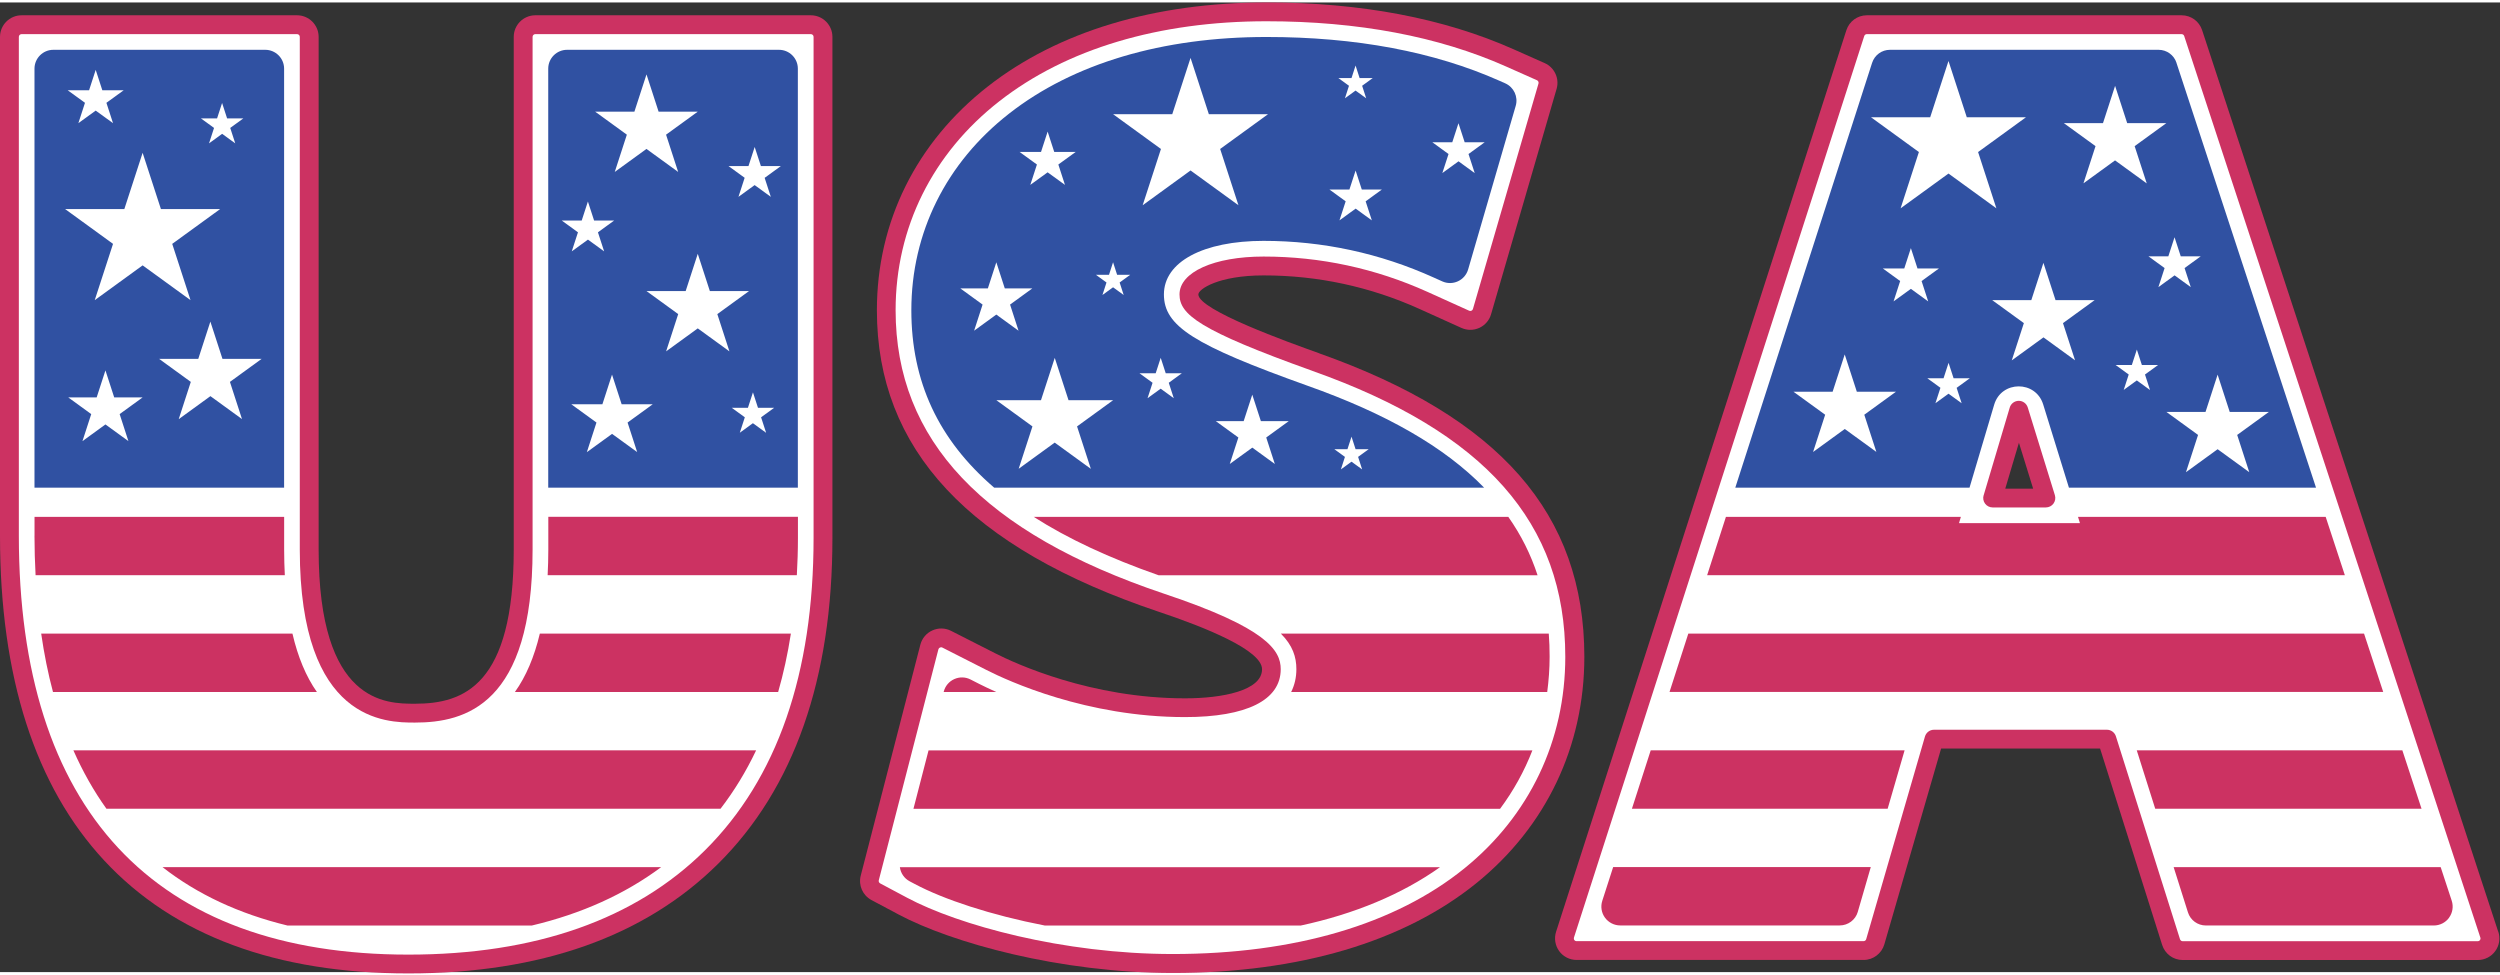 <?xml version="1.0" encoding="UTF-8"?>
<!DOCTYPE svg PUBLIC '-//W3C//DTD SVG 1.0//EN'
          'http://www.w3.org/TR/2001/REC-SVG-20010904/DTD/svg10.dtd'>
<svg data-name="Layer 2" height="23" preserveAspectRatio="xMidYMid meet" version="1.0" viewBox="0.0 -0.0 59.3 23.0" width="59" xmlns="http://www.w3.org/2000/svg" xmlns:xlink="http://www.w3.org/1999/xlink" zoomAndPan="magnify"
><rect x="0.0" y="-0.0" width="59.3" height="23.0" fill="#333333" stroke="none"/><g data-name="Layer 1"
  ><g
    ><g
      ><g id="change1_1"
        ><path d="m59.258,22.042L52.234.656h0c-.069-.211-.265-.352-.486-.352h-7.465c-.223,0-.419.143-.487.355l-6.886,21.385c-.05.155-.022.326.074.458.096.132.251.21.414.21h6.807c.226,0,.428-.152.491-.369l1.347-4.646h3.771l1.472,4.658c.068.214.264.358.488.358h7c.164,0,.319-.079.414-.212.096-.132.123-.304.072-.46Zm-11.693-10.51l.324-1.089.337,1.089h-.661Z" fill="#cc3262"
        /></g
        ><g id="change2_1"
        ><path d="m58.834,22.181L51.809.796c-.009-.027-.034-.045-.062-.045h-7.465c-.028,0-.053.018-.062.045l-6.886,21.385c-.006.02-.003.042.009.058.012.017.032.027.053.027h6.807c.029,0,.055-.019.063-.047l1.394-4.807c.028-.095.115-.161.214-.161h4.102c.097,0,.184.063.213.156l1.521,4.814c.009.027.034.046.062.046h7c.021,0,.041-.01.053-.027.012-.017.016-.039.009-.059Zm-11.782-10.49l.619-2.082c.028-.094.114-.159.213-.16h.001c.098,0,.184.064.213.157l.644,2.082c.021.068.008.141-.034.199-.042.057-.109.091-.18.091h-1.263c-.07,0-.137-.033-.179-.09-.042-.056-.055-.13-.035-.197Zm-6.113.51h5.573l-.044.149h2.868l-.046-.149h5.875l.455,1.385h-15.127l.446-1.385Zm3.128,9.37c-.055.19-.231.322-.429.322h-5.207c-.142,0-.277-.069-.361-.184-.084-.115-.108-.264-.064-.4l.258-.8h6.111l-.308,1.061Zm.709-2.446h-6.067l.446-1.385h6.022l-.402,1.385Zm-5.175-2.77l.446-1.385h16.028l.455,1.385h-16.928Zm11.084,1.385h6.299l.455,1.385h-6.317l-.438-1.385Zm7.408,3.969c-.084.116-.219.185-.362.185h-5.407c-.196,0-.367-.125-.426-.312h0s-.339-1.072-.339-1.072h6.334l.262.797c.045.136.021.286-.063.401Z" fill="#fff"
        /></g
        ><g id="change3_2"
        ><path d="m51.626,1.43c-.06-.183-.231-.307-.424-.307h-6.371c-.195,0-.365.124-.425.31l-3.245,10.076h5.556l.585-1.969c.171-.575.984-.58,1.162-.006l.611,1.975h5.861l-3.311-10.079Zm-5.842,1.293l.434-1.335.434,1.335h1.404l-1.136.825.434,1.335-1.136-.825-1.136.825.434-1.335-1.136-.825h1.404Zm-1.274,7.94l-.752-.546-.752.546.287-.884-.752-.546h.929l.287-.884.287.884h.929l-.752.546.287.884Zm.405-3.572l.157-.483-.411-.298h.508l.157-.483.157.483h.508l-.411.298.157.483-.411-.298-.411.298Zm1.496,2.049l.119.366-.311-.226-.311.226.119-.366-.311-.226h.385l.119-.366.119.366h.385l-.311.226Zm2.812-.65l-.752-.546-.752.546.287-.884-.752-.546h.929l.287-.884.287.884h.929l-.752.546.287.884Zm.196-4.198l.287-.884-.752-.546h.929l.287-.884.287.884h.929l-.752.546.287.884-.752-.546-.752.546Zm1.577,4.899l-.311-.226-.311.226.119-.366-.311-.226h.385l.119-.366.119.366h.385l-.311.226.119.366Zm-.038-3.17h.475l.147-.452.147.452h.475l-.384.279.147.452-.384-.279-.384.279.147-.452-.384-.279Zm1.645,4.575l-.752.546.287-.884-.752-.546h.929l.287-.884.287.884h.929l-.752.546.287.884-.752-.546Z" fill="#3051a2"
        /></g
      ></g
      ><g
      ><g id="change1_3"
        ><path d="m31.282,8.318c-.707-.253-2.857-1.023-2.857-1.393,0-.124.476-.451,1.549-.451,1.284,0,2.529.268,3.701.798l.991.448c.136.061.29.06.425-.002.135-.062.236-.18.277-.322l1.555-5.348c.071-.245-.051-.507-.284-.61l-.74-.329c-1.655-.736-3.625-1.109-5.855-1.109-2.658,0-4.945.688-6.611,1.991-1.698,1.327-2.633,3.212-2.633,5.31,0,3.3,2.182,5.638,6.672,7.147,1.124.375,2.464.917,2.464,1.368,0,.508-.943.69-1.826.69-2.231,0-4.012-.818-4.504-1.069l-1.047-.532c-.139-.071-.3-.074-.443-.01-.142.064-.246.188-.285.339l-1.414,5.477c-.059.23.045.468.255.58l.644.343c1.252.667,3.822,1.386,6.507,1.386,2.987,0,5.476-.737,7.198-2.131,1.651-1.336,2.56-3.242,2.56-5.367,0-3.391-2.001-5.679-6.296-7.202Z" fill="#cc3262"
        /></g
        ><g id="change2_3"
        ><path d="m31.132,8.739s0,0,0,0c-2.698-.966-3.154-1.34-3.154-1.814,0-.529.82-.898,1.995-.898,1.348,0,2.655.282,3.885.837l.991.448c.017.008.037.008.054,0,.017-.008.03-.023.035-.041l1.555-5.348c.009-.031-.006-.065-.036-.078l-.74-.329c-1.597-.71-3.506-1.07-5.674-1.07-2.558,0-4.749.656-6.337,1.896-1.588,1.24-2.462,3.001-2.462,4.958,0,3.084,2.083,5.284,6.367,6.724,2.433.812,2.768,1.341,2.768,1.791,0,.733-.807,1.136-2.272,1.136-2.33,0-4.192-.855-4.707-1.117l-1.047-.532c-.009-.005-.019-.007-.03-.007-.009,0-.018.002-.027.006-.018.008-.032.024-.037.043l-1.414,5.477c-.008.029.006.059.032.074l.644.343c1.204.642,3.689,1.333,6.297,1.333,2.884,0,5.276-.702,6.917-2.031,1.544-1.25,2.394-3.032,2.394-5.02,0-3.175-1.906-5.33-5.999-6.781Zm-3.649,4.848c-1.167-.408-2.153-.867-2.963-1.385h11.257c.302.429.533.89.694,1.385h-8.988Zm-5.097,2.759c.034-.132.125-.24.249-.296.124-.056.265-.053.386.009l.21.107c.093.047.23.113.402.19h-1.25l.003-.01Zm8.462,5.55h-6.061c-1.284-.249-2.399-.619-3.089-.986l-.121-.064c-.13-.069-.213-.195-.232-.334h12.811c-.906.642-2.022,1.108-3.309,1.385Zm4.734-2.77h-13.915l.358-1.385h14.323c-.191.493-.448.957-.766,1.385Zm-4.956-2.77c.081-.162.124-.342.124-.541,0-.29-.087-.564-.368-.844h6.355c.014.179.02.361.02.548,0,.284-.021.563-.057.837h-6.075Z" fill="#fff"
        /></g
        ><g id="change3_3"
        ><path d="m29.973,5.655c1.402,0,2.76.293,4.038.871l.2.09c.118.053.253.053.371-.002.118-.054.206-.157.242-.281l1.129-3.881c.062-.214-.044-.442-.247-.533l-.14-.062c-1.549-.689-3.407-1.038-5.523-1.038-2.474,0-4.586.628-6.107,1.817-1.495,1.168-2.319,2.825-2.319,4.665,0,1.686.638,3.07,1.965,4.208h11.621c-.941-.967-2.324-1.757-4.195-2.42-2.701-.967-3.4-1.412-3.4-2.164,0-.771.929-1.27,2.367-1.27Zm1.989,4.941l.096-.297.096.297h.312l-.252.183.096.297-.252-.183-.252.183.096-.297-.252-.183h.312Zm2.486-7.28l.147-.452.147.452h.475l-.384.279.147.452-.384-.279-.384.279.147-.452-.384-.279h.475Zm-2.39-1.523l.096-.297.096.297h.312l-.252.183.096.297-.252-.183-.252.183.096-.297-.252-.183h.312Zm-.05,2.645l.147-.452.147.452h.475l-.384.279.147.452-.384-.279-.384.279.147-.452-.384-.279h.475Zm-7.315-.892l.157-.483.157.483h.508l-.411.298.157.483-.411-.298-.411.298.157-.483-.411-.298h.508Zm-1.587,4.24l.201-.62-.527-.383h.652l.201-.62.201.62h.652l-.527.383.201.62-.527-.383-.527.383Zm2.767,3.275l-.855-.621-.855.621.327-1.005-.855-.621h1.057l.327-1.005.327,1.005h1.057l-.855.621.327,1.006Zm.781-4.122l-.252-.183-.252.183.096-.297-.252-.183h.312l.096-.297.096.297h.312l-.252.183.096.297Zm2.846,2.992l.204-.628.204.628h.661l-.534.388.204.628-.534-.388-.535.388.204-.628-.535-.388h.661Zm-1.851-1.136h.385l-.311.226.119.366-.311-.226-.311.226.119-.366-.311-.226h.385l.119-.366.119.366Zm-.545-3.985l.434-1.335-1.136-.825h1.404l.434-1.335.434,1.335h1.404l-1.136.825.434,1.335-1.136-.825-1.136.825Z" fill="#3051a2"
        /></g
      ></g
      ><g
      ><g id="change1_2"
        ><path d="m19.233.304h-6.535c-.282,0-.512.23-.512.512v12.16c0,3.223-1.185,3.658-2.343,3.658-.684,0-2.285,0-2.285-3.658V.816c0-.282-.23-.512-.512-.512H.512c-.282,0-.512.23-.512.512v11.835c0,3.346.832,5.938,2.474,7.704,1.651,1.776,4.078,2.676,7.213,2.676s5.612-.877,7.353-2.607c1.795-1.784,2.705-4.382,2.705-7.72V.816c0-.282-.23-.512-.512-.512Z" fill="#cc3262"
        /></g
        ><g id="change2_2"
        ><path d="m19.233.751h-6.535c-.036,0-.065.029-.065.065v12.16c0,3.679-1.592,4.105-2.79,4.105-.676,0-2.732,0-2.732-4.105V.816c0-.036-.029-.065-.065-.065H.512c-.036,0-.065.029-.065.065v11.835c0,3.23.792,5.72,2.354,7.4,1.563,1.681,3.88,2.534,6.886,2.534s5.384-.833,7.038-2.477c1.708-1.698,2.573-4.188,2.573-7.404V.816c0-.036-.029-.065-.065-.065ZM.819,12.651v-.45h5.921v.774c0,.211.006.414.016.611H.844c-.016-.305-.026-.615-.026-.935Zm.159,2.32h5.959c.129.556.322,1.017.58,1.385H1.257c-.117-.438-.21-.9-.28-1.385Zm11.637,6.924h-5.796c-1.149-.279-2.139-.741-2.964-1.385h11.828c-.865.643-1.89,1.106-3.068,1.385Zm4.477-2.77H2.525c-.301-.42-.562-.882-.784-1.385h16.194c-.238.502-.52.963-.844,1.385Zm1.366-2.77h-6.244c.263-.368.459-.829.591-1.385h5.955c-.075.484-.176.946-.302,1.385Zm.469-3.652c0,.301-.01.594-.026.882h-5.911c.01-.196.016-.399.016-.611v-.774h5.921v.502Z" fill="#fff"
        /></g
        ><g fill="#3051a2" id="change3_1"
        ><path d="m6.293,1.123H1.265c-.246,0-.447.2-.447.447v9.939h5.921V1.57c0-.246-.2-.447-.447-.447Zm-1.144,1.627l.119-.366.119.366h.385l-.311.226.119.366-.311-.226-.311.226.119-.366-.311-.226h.385Zm-3.036-.668l.157-.483.157.483h.508l-.411.298.157.483-.411-.298-.411.298.157-.483-.411-.298h.508Zm.933,8.323l-.545-.396-.545.396.208-.641-.545-.396h.674l.208-.641.208.641h.674l-.545.396.208.641Zm-.799-3.344l.434-1.335-1.136-.825h1.404l.434-1.335.434,1.335h1.404l-1.136.825.434,1.335-1.136-.825-1.136.825Zm3.496,2.823l-.752-.546-.752.546.287-.884-.752-.546h.929l.287-.884.287.884h.929l-.752.546.287.884Z"
          /><path d="m18.479,1.123h-5.028c-.246,0-.447.2-.447.447v9.939h5.921V1.57c0-.246-.2-.447-.447-.447Zm-3.431,1.467l.287-.884.287.884h.929l-.752.546.287.884-.752-.546-.752.546.287-.884-.752-.546h.929Zm-1.25,2.583l.147-.452.147.452h.475l-.384.279.147.452-.384-.279-.384.279.147-.452-.384-.279h.475Zm1.318,5.494l-.598-.434-.598.434.228-.703-.598-.434h.739l.228-.703.228.703h.739l-.598.434.228.703Zm1.436-2.937l-.752.546.287-.884-.752-.546h.929l.287-.884.287.884h.929l-.752.546.287.884-.752-.546Zm1.618,2.476l-.311-.226-.311.226.119-.366-.311-.226h.385l.119-.366.119.366h.385l-.311.226.119.366Zm-.033-6.047l.147.452-.384-.279-.384.279.147-.452-.384-.279h.475l.147-.452.147.452h.475l-.384.279Z"
        /></g
      ></g
    ></g
  ></g
></svg
>

